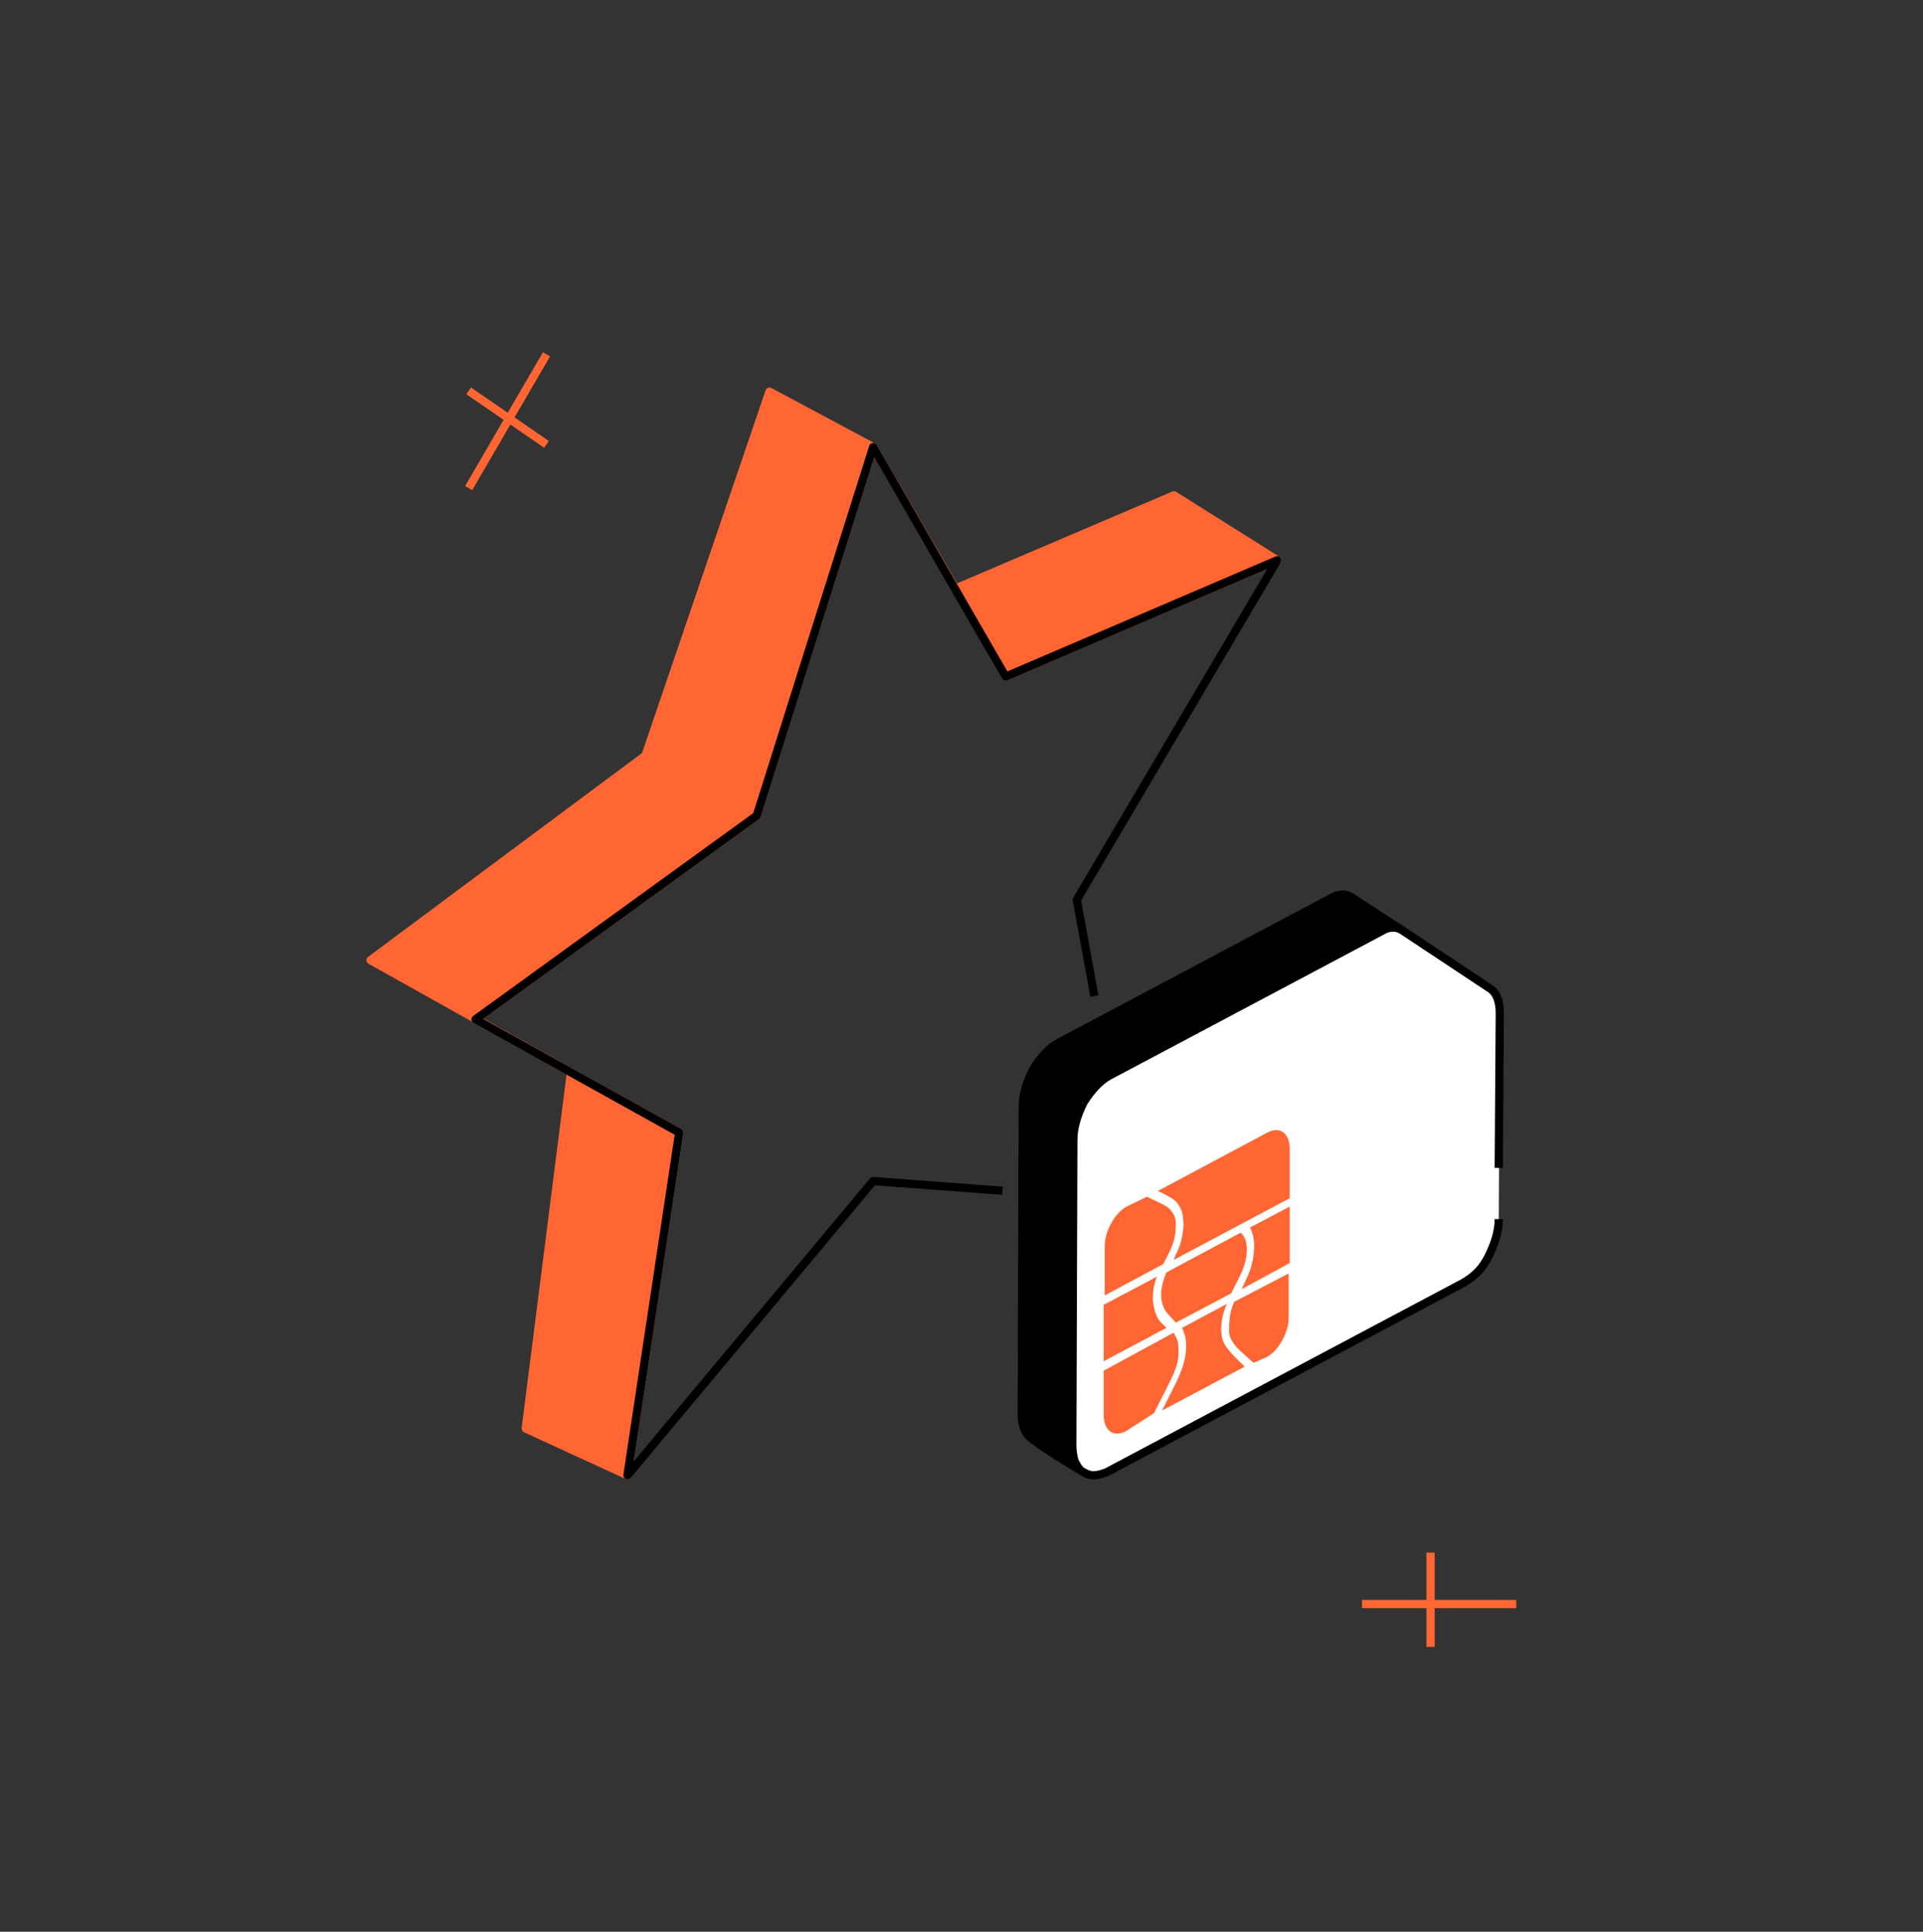 <svg width="234" height="235" viewBox="0 0 234 235" fill="none" xmlns="http://www.w3.org/2000/svg">
<rect x="0" y="0" width="234" height="235" fill="#333333" stroke="none"/>
<path d="M122.374 82.313L155.416 68.152L142.853 60.255L116.257 71.6L106.247 54.385L93.632 47.64L78.544 91.915L45.088 116.805L57.908 123.977L57.865 124.008L69.476 130.448L63.972 173.785L76.352 179.47L82.646 137.775L69.476 130.448L57.908 123.977L92.086 99.227L106.247 54.385L116.257 71.6L122.374 82.313Z" fill="#FF6633"/>
<path fill-rule="evenodd" clip-rule="evenodd" d="M93.448 47.175C93.312 47.229 93.206 47.34 93.159 47.479L78.121 91.606L44.79 116.404C44.654 116.505 44.578 116.668 44.589 116.837C44.6 117.006 44.696 117.158 44.844 117.241L57.458 124.298C57.5 124.357 57.556 124.408 57.622 124.445L68.937 130.721L63.476 173.722C63.449 173.938 63.565 174.148 63.763 174.239L76.144 179.924C76.286 179.99 76.452 179.985 76.59 179.91C76.728 179.835 76.823 179.7 76.847 179.545L83.14 137.849C83.171 137.643 83.071 137.439 82.889 137.338L69.72 130.012L69.719 130.011L58.835 123.922L92.379 99.632C92.466 99.569 92.531 99.48 92.563 99.377L106.383 55.614L115.823 71.847L115.825 71.851L121.94 82.561C122.066 82.781 122.338 82.872 122.571 82.772L155.613 68.612C155.783 68.539 155.9 68.377 155.914 68.191C155.929 68.006 155.839 67.828 155.682 67.729L143.119 59.831C142.98 59.744 142.808 59.731 142.657 59.795L116.467 70.966L106.679 54.134C106.633 54.053 106.565 53.988 106.483 53.944L93.868 47.2C93.738 47.13 93.585 47.121 93.448 47.175ZM116.97 71.839L142.809 60.817L154.342 68.068L122.587 81.677L116.97 71.839ZM105.645 54.63L91.659 98.919L57.873 123.384L46.006 116.745L78.842 92.316C78.924 92.255 78.985 92.172 79.017 92.076L93.915 48.359L105.645 54.63ZM69.879 131.245L82.1 138.043L75.957 178.738L64.514 173.484L69.879 131.245Z" fill="#FF6633"/>
<path fill-rule="evenodd" clip-rule="evenodd" d="M106.193 53.889C105.996 53.91 105.83 54.046 105.77 54.235L91.659 98.919L57.572 123.603C57.434 123.703 57.356 123.867 57.366 124.038C57.376 124.209 57.473 124.362 57.622 124.445L82.1 138.044L75.858 179.396C75.825 179.618 75.943 179.834 76.147 179.926C76.352 180.018 76.593 179.963 76.736 179.791L106.466 144.194L121.944 145.354L122.018 144.357L106.284 143.177C106.123 143.165 105.967 143.231 105.863 143.355L77.114 177.779L83.141 137.85C83.172 137.644 83.071 137.44 82.889 137.338L58.794 123.953L92.38 99.632C92.467 99.569 92.531 99.48 92.563 99.378L106.382 55.619L121.941 82.563C122.068 82.783 122.338 82.873 122.571 82.773L154.208 69.214L130.597 109.2C130.536 109.304 130.514 109.426 130.536 109.544L132.676 121.253L133.66 121.073L131.553 109.548L155.846 68.407C155.956 68.221 155.934 67.985 155.791 67.823C155.648 67.66 155.417 67.608 155.219 67.693L122.585 81.679L106.68 54.136C106.581 53.964 106.39 53.867 106.193 53.889ZM137.107 145.489L134.145 129.285L135.128 129.105L138.207 145.946C138.235 146.098 138.19 146.255 138.087 146.37C137.983 146.485 137.832 146.546 137.678 146.534L126.578 145.702L126.653 144.705L137.107 145.489Z" fill="black"/>
<path d="M170.676 113.203L170.629 113.173C169.876 112.695 169.002 112.707 168.005 113.331L134.935 130.883C133.79 131.519 132.772 132.664 131.882 134.063C131.119 135.589 130.61 137.115 130.61 138.642L130.483 175.782C130.483 176.545 130.61 177.181 130.737 177.69C130.992 178.199 131.246 178.707 131.628 178.962C131.628 178.962 127.374 176.449 125.471 174.954C124.484 174.179 124.327 172.945 124.327 171.775L124.454 134.634C124.454 133.108 124.963 131.582 125.726 130.056C126.616 128.656 127.634 127.512 128.778 126.876L161.848 109.323C162.866 108.687 163.756 108.687 164.519 109.196L170.629 113.173C170.645 113.183 170.66 113.193 170.676 113.203Z" fill="black"/>
<path fill-rule="evenodd" clip-rule="evenodd" d="M164.794 108.778C164.795 108.779 164.796 108.779 164.797 108.78L170.897 112.751C170.898 112.752 170.899 112.752 170.9 112.753C170.918 112.764 170.935 112.776 170.953 112.787L170.403 113.622L170.398 113.619L170.361 113.595C170.36 113.595 170.36 113.594 170.359 113.594C170.063 113.407 169.758 113.322 169.433 113.338C169.101 113.354 168.715 113.476 168.27 113.755L168.255 113.764L135.173 131.322C134.14 131.898 133.183 132.954 132.318 134.31C131.578 135.794 131.11 137.232 131.11 138.642V138.644L130.983 175.782C130.983 176.463 131.092 177.038 131.209 177.516C131.329 177.755 131.438 177.968 131.555 178.151C131.681 178.347 131.796 178.473 131.905 178.546L131.373 179.392H131.372L131.324 179.363L131.185 179.28C131.064 179.208 130.89 179.104 130.675 178.974C130.245 178.714 129.651 178.352 128.998 177.942C127.697 177.128 126.137 176.113 125.162 175.348C123.975 174.415 123.827 172.956 123.827 171.775V171.773L123.954 134.634C123.954 132.999 124.498 131.392 125.279 129.832L125.29 129.809L125.304 129.787C126.214 128.357 127.286 127.133 128.536 126.439L128.544 126.434L161.599 108.89C162.157 108.544 162.713 108.35 163.262 108.331C163.82 108.311 164.334 108.472 164.794 108.778ZM130.179 177.499C130.074 177.023 129.983 176.449 129.983 175.782V175.78L130.11 138.642C130.11 137.007 130.655 135.399 131.435 133.839L131.446 133.816L131.46 133.794C132.37 132.364 133.442 131.14 134.692 130.446L134.7 130.441L167.755 112.897C168.052 112.713 168.349 112.572 168.644 112.477L164.242 109.612C163.94 109.41 163.628 109.318 163.297 109.33C162.96 109.342 162.568 109.463 162.113 109.747L162.098 109.756L129.017 127.315C127.984 127.89 127.027 128.947 126.161 130.302C125.422 131.786 124.954 133.225 124.954 134.634V134.636L124.827 171.775C124.827 172.934 124.994 173.943 125.78 174.561C126.708 175.29 128.226 176.279 129.528 177.095C129.754 177.236 129.972 177.372 130.179 177.499Z" fill="black"/>
<path d="M182.505 123.251L182.377 148.308C182.377 149.911 181.813 151.473 181.106 152.887C180.47 154.159 179.614 155.169 178.053 156.067L134.68 179.089C134.044 179.343 133.536 179.471 133.027 179.471C132.518 179.471 132.009 179.216 131.628 178.962C131.246 178.707 130.992 178.199 130.737 177.69C130.61 177.181 130.483 176.545 130.483 175.782L130.61 138.642C130.61 137.115 131.119 135.589 131.882 134.063C132.772 132.664 133.79 131.519 134.935 130.883L168.005 113.33C169.022 112.694 169.913 112.694 170.676 113.203L181.233 120.199C182.123 120.708 182.505 121.852 182.505 123.251Z" fill="white"/>
<path fill-rule="evenodd" clip-rule="evenodd" d="M170.953 112.787L181.496 119.773C182.618 120.425 183.005 121.81 183.005 123.251V123.255L182.877 142.079L181.877 142.073L182.005 123.251C182.004 121.901 181.632 121.003 180.985 120.633L180.97 120.625L170.4 113.62L170.398 113.619C170.096 113.418 169.785 113.325 169.453 113.337C169.117 113.349 168.724 113.47 168.27 113.754L168.255 113.764L135.173 131.322C134.14 131.898 133.183 132.954 132.318 134.31C131.578 135.794 131.11 137.232 131.11 138.642V138.643L130.983 175.782C130.983 176.463 131.092 177.038 131.209 177.516C131.329 177.755 131.438 177.968 131.555 178.151C131.681 178.347 131.796 178.473 131.905 178.546C132.262 178.784 132.668 178.971 133.027 178.971C133.441 178.971 133.877 178.87 134.47 178.635L177.811 155.629C179.278 154.784 180.066 153.849 180.658 152.664C181.351 151.279 181.877 149.798 181.877 148.308H182.877C182.877 150.024 182.274 151.668 181.553 153.111C180.875 154.467 179.951 155.552 178.302 156.501L178.295 156.505L134.891 179.543L134.866 179.553C134.199 179.82 133.624 179.971 133.027 179.971C132.368 179.971 131.757 179.649 131.35 179.378C131.078 179.196 130.874 178.941 130.714 178.692C130.556 178.446 130.419 178.171 130.296 177.925L130.266 177.864L130.252 177.811C130.12 177.282 129.983 176.602 129.983 175.782V175.78L130.11 138.642C130.11 137.006 130.655 135.399 131.435 133.839L131.446 133.816L131.46 133.794C132.37 132.364 133.442 131.14 134.692 130.446L134.7 130.441L167.755 112.897C168.313 112.551 168.869 112.357 169.418 112.338C169.977 112.318 170.493 112.48 170.953 112.787Z" fill="black"/>
<path d="M150.198 158.356L156.812 154.922V160.264C156.812 162.172 155.54 164.334 154.141 165.098L152.515 165.79C151.471 164.729 149.562 163.546 149.562 161.918C149.562 160.68 149.637 159.477 150.198 158.356Z" fill="#FF6633"/>
<path d="M152.614 151.488C152.614 150.598 152.36 149.834 152.106 149.326L156.939 146.782V153.65L151.088 156.83L151.851 155.177C152.36 154.032 152.614 152.76 152.614 151.488Z" fill="#FF6633"/>
<path d="M149.105 163.687C149.709 164.593 150.665 165.504 151.47 166.242L141.421 171.584C142.719 168.753 144.87 165.806 144.22 162.554C144.092 162.172 143.965 161.79 143.838 161.536L149.307 158.611C148.647 159.931 148.205 162.337 149.105 163.687Z" fill="#FF6633"/>
<path d="M154.268 137.751C155.794 136.988 156.939 137.878 156.939 139.786V145.764L142.82 153.269L143.075 152.633C143.456 151.87 143.711 151.234 143.838 150.47C143.965 149.707 144.092 149.071 143.965 148.308C143.965 147.672 143.711 147.036 143.456 146.655C143.015 145.771 141.725 145.348 140.913 144.874L154.268 137.751Z" fill="#FF6633"/>
<path d="M141.93 154.795L150.961 149.962C151.47 150.343 151.724 151.106 151.724 151.997C151.724 152.887 151.47 153.904 151.088 154.795L149.816 157.339L143.075 160.9L141.93 159.628C141.549 159.119 141.294 158.356 141.294 157.466C141.294 156.703 141.549 155.685 141.93 154.795Z" fill="#FF6633"/>
<path d="M141.549 153.777L134.426 157.593V151.615C134.426 149.707 135.698 147.545 137.097 146.782L139.57 145.584L140.687 146.126C141.608 146.617 142.093 146.644 142.693 147.545C142.948 147.926 143.075 148.308 143.075 148.817C143.075 149.325 143.075 149.834 142.948 150.47C142.706 151.68 142.095 152.683 141.549 153.777Z" fill="#FF6633"/>
<path d="M140.416 171.918L136.97 174.128C135.443 174.891 134.299 174.001 134.299 172.093V166.751L142.807 162.122C143.028 162.591 143.319 162.946 143.355 163.386C143.58 166.125 143.164 166.469 140.416 171.918Z" fill="#FF6633"/>
<path d="M141.167 160.773L141.93 161.536L134.299 165.606V158.738L140.785 155.304C140.404 156.194 140.277 157.211 140.277 158.102C140.404 159.247 140.658 160.137 141.167 160.773Z" fill="#FF6633"/>
<path fill-rule="evenodd" clip-rule="evenodd" d="M62.107 51.645L57.459 59.633L56.595 59.13L61.281 51.077L56.744 47.958L57.311 47.134L61.785 50.21L66.064 42.856L66.928 43.359L62.611 50.778L66.779 53.644L66.213 54.468L62.107 51.645Z" fill="#FF6633"/>
<path fill-rule="evenodd" clip-rule="evenodd" d="M173.578 194.632V188.875H174.578V194.632H184.505V195.632H174.578V200.345H173.578V195.632H165.736V194.632H173.578Z" fill="#FF6633"/>
</svg>
